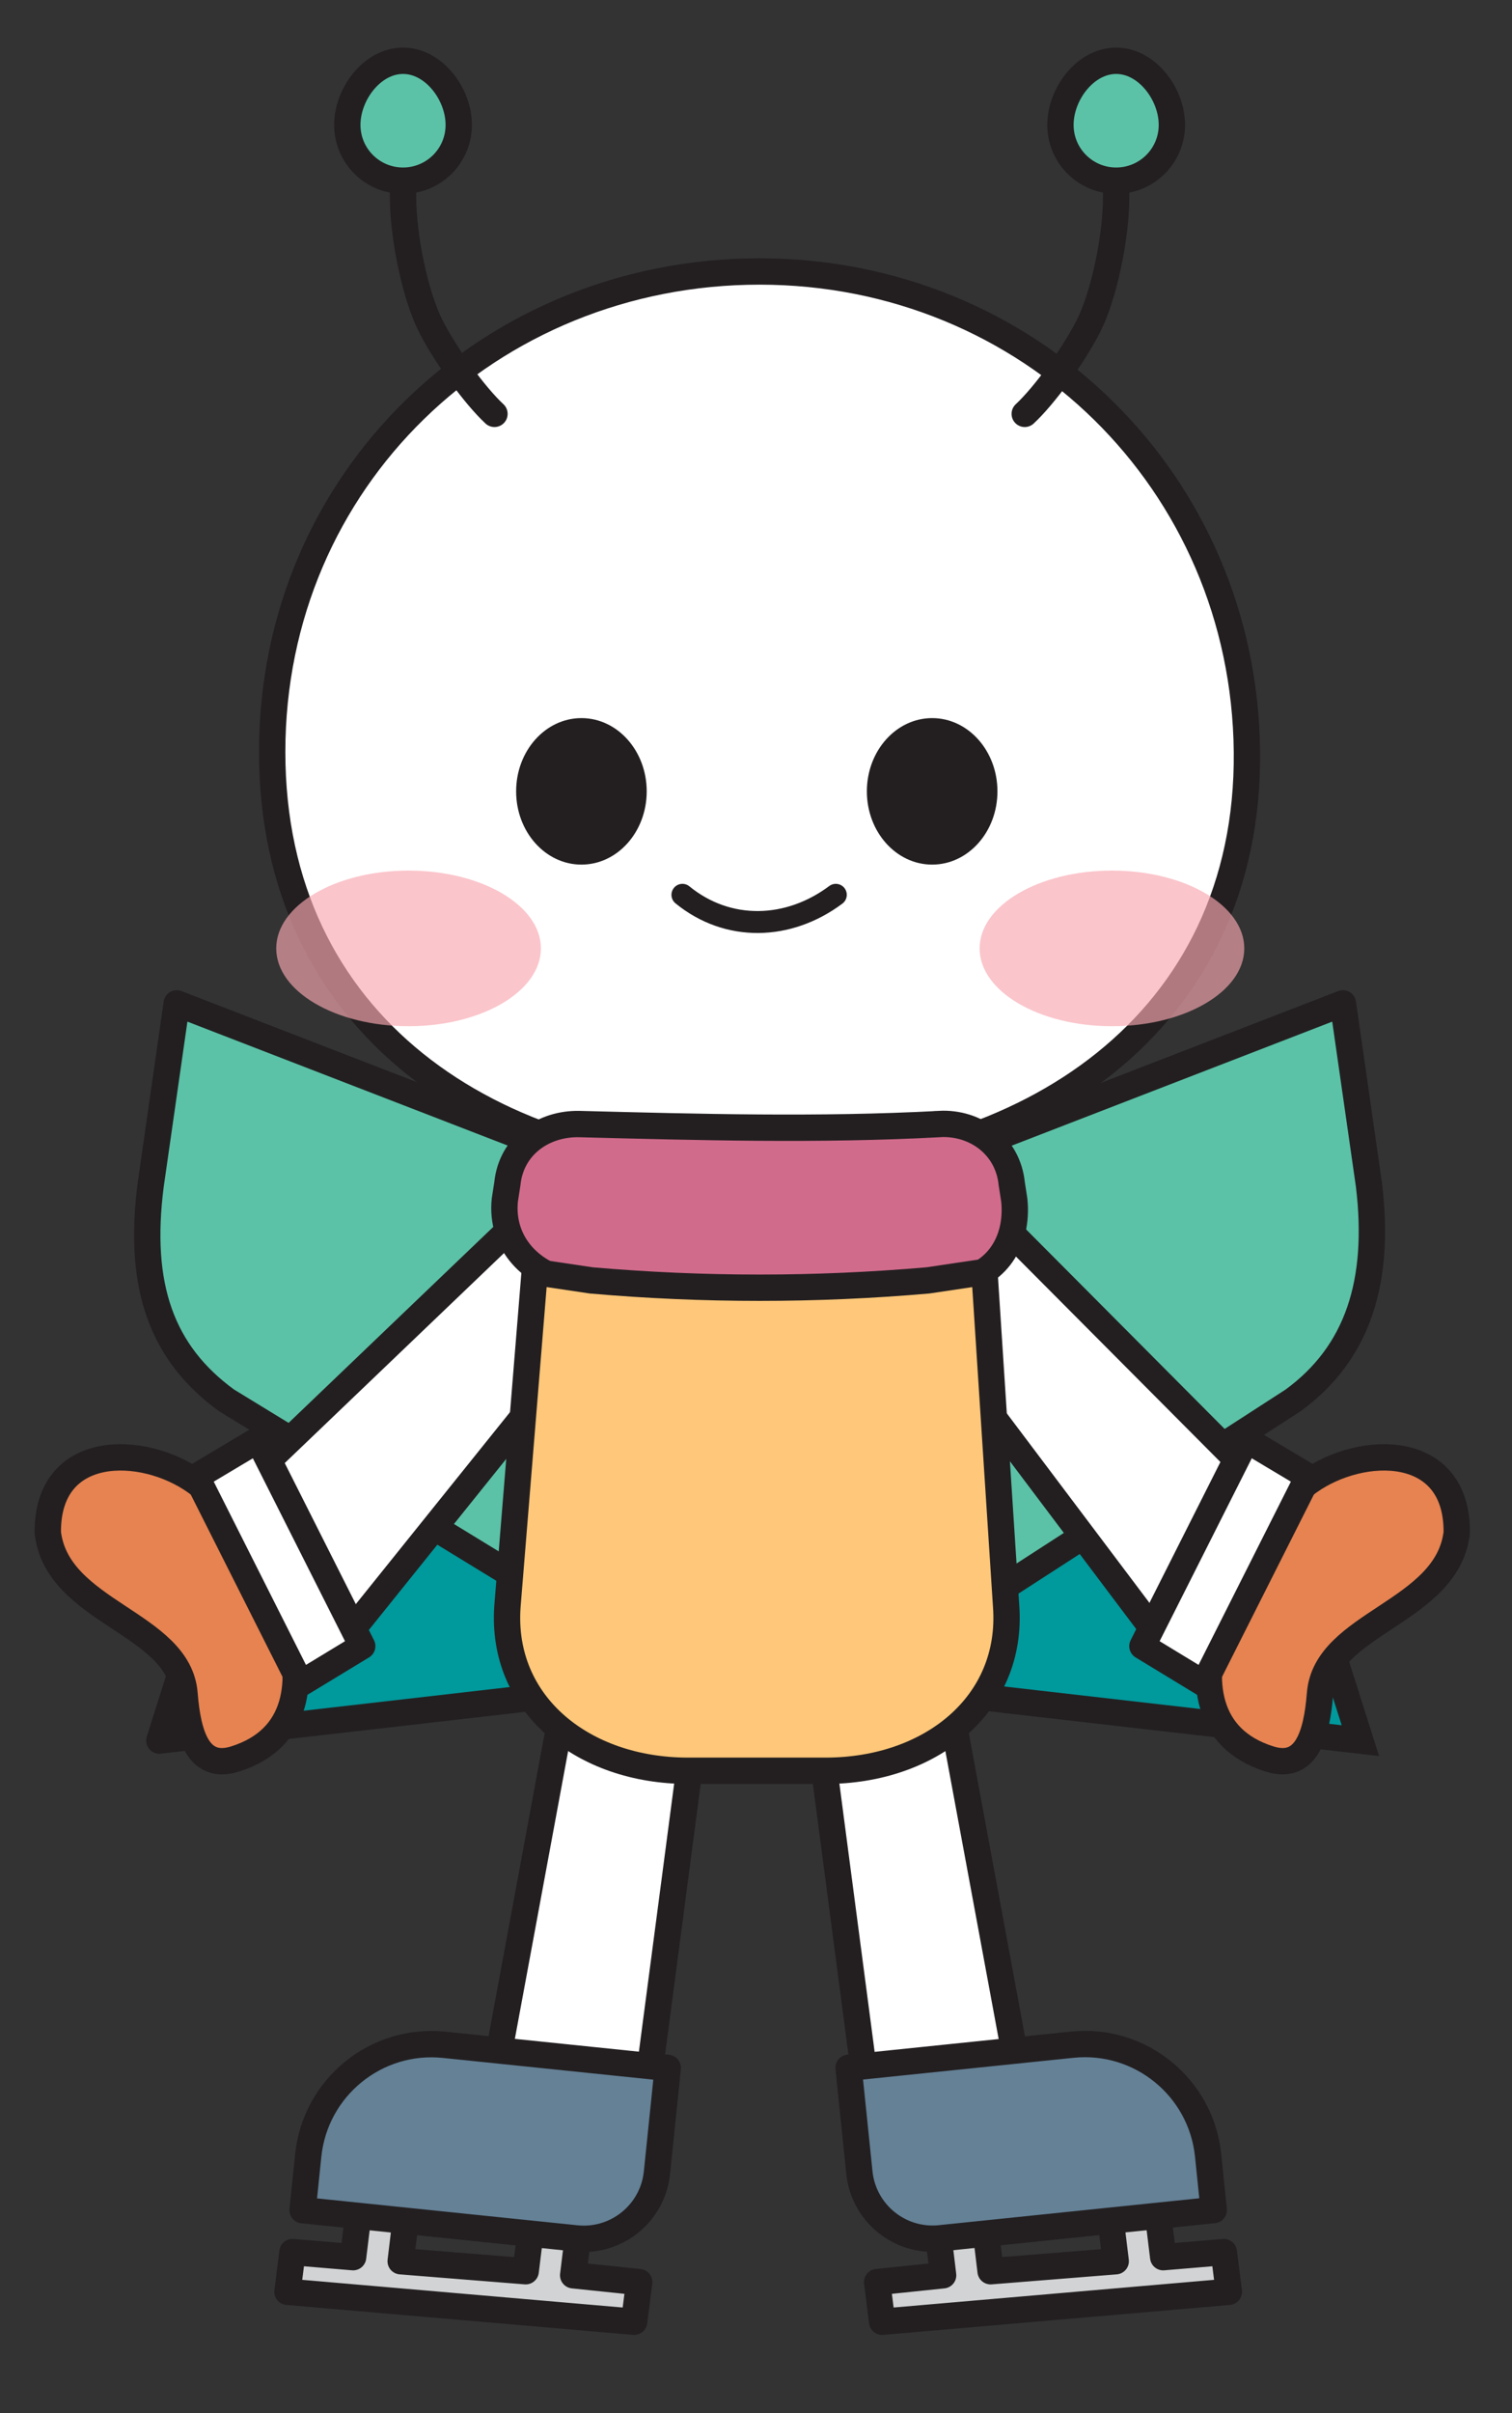 <?xml version="1.0" encoding="UTF-8"?>
<svg id="Layer_1" data-name="Layer 1" xmlns="http://www.w3.org/2000/svg" viewBox="0 0 172.31 274.75">
  <rect x="0" y="0" width="172.31" height="274.75" fill="#333333" stroke="none"/>
  <defs>
    <style>
      .cls-1 {
        fill: #d16b8c;
      }

      .cls-1, .cls-2, .cls-3, .cls-4, .cls-5, .cls-6, .cls-7, .cls-8, .cls-9, .cls-10, .cls-11, .cls-12 {
        stroke: #231f20;
      }

      .cls-1, .cls-2, .cls-3, .cls-4, .cls-5, .cls-6, .cls-7, .cls-8, .cls-10, .cls-11, .cls-12 {
        stroke-width: 3px;
      }

      .cls-1, .cls-3, .cls-4, .cls-5, .cls-6, .cls-9 {
        stroke-miterlimit: 10;
      }

      .cls-13 {
        fill: #231f20;
      }

      .cls-14 {
        fill: #f7a7b0;
        opacity: .66;
      }

      .cls-2, .cls-7, .cls-8, .cls-10, .cls-11, .cls-12 {
        stroke-linejoin: round;
      }

      .cls-2, .cls-9 {
        fill: none;
        stroke-linecap: round;
      }

      .cls-3 {
        fill: #e68351;
      }

      .cls-4, .cls-10 {
        fill: #fff;
      }

      .cls-5 {
        fill: #fec779;
      }

      .cls-6, .cls-12 {
        fill: #00999c;
      }

      .cls-7 {
        fill: #648196;
      }

      .cls-8 {
        fill: #d1d3d4;
      }

      .cls-9 {
        stroke-width: 2.5px;
      }

      .cls-11 {
        fill: #5bc2a7;
      }
    </style>
  </defs>
  <path class="cls-4" d="M86.56,30.91c-30.67,0-55.54,23.67-55.54,54.7s24.86,47.77,55.54,47.77,55.83-17,55.54-47.77-24.86-54.7-55.54-54.7Z"/>
  <path class="cls-12" d="M51.32,154.16l-9.91,5.85c-8.83,5.21-15.55,13.86-18.84,24.24l-4.41,13.92,60.78-6.97-11.72-40.3-15.89,3.27Z"/>
  <path class="cls-6" d="M121.86,154.16l9.91,5.85c8.83,5.21,15.55,13.86,18.84,24.24l3.41,10.75,1.01,3.18-60.78-6.97,11.72-40.3,15.89,3.27Z"/>
  <path class="cls-11" d="M74.08,135.09l-53.94-20.85-2.97,20.69c-1.49,11.58,1.28,19.14,8.65,24.51l36.94,22.57,11.31-46.93Z"/>
  <path class="cls-11" d="M99.1,135.09l53.94-20.85,2.97,20.69c1.33,11.02-1.28,19.14-8.65,24.51l-34.94,22.57-13.31-46.93Z"/>
  <polygon class="cls-10" points="69.86 128.71 27.4 169.33 35.11 189.55 38.84 187.16 74.62 142.65 69.86 128.71"/>
  <path class="cls-3" d="M5.45,174.51c1.09,9.13,14.94,10.22,15.58,18.34.39,4.93,1.67,8.7,5.75,7.42,14.58-4.58,2.71-26.43-4.48-31.56-6.05-4.31-16.95-4.48-16.85,5.79Z"/>
  <polygon class="cls-10" points="22.39 168.12 34.26 191.68 41.28 187.42 29.43 163.92 22.39 168.12"/>
  <polygon class="cls-10" points="103.6 128.71 144.06 169.33 136.36 189.55 132.63 187.16 99.85 143.65 103.6 128.71"/>
  <path class="cls-3" d="M166.01,174.51c-1.09,9.13-14.94,10.22-15.58,18.34-.39,4.93-1.67,8.7-5.75,7.42-14.58-4.58-2.71-26.43,4.48-31.56,6.05-4.31,16.95-4.48,16.85,5.79Z"/>
  <polygon class="cls-10" points="149.08 168.12 137.2 191.68 130.19 187.42 142.04 163.92 149.08 168.12"/>
  <path class="cls-1" d="M107.06,127.98c-13.78.73-27.36.35-41.01,0-4.1-.1-7.79,2.46-8.23,6.79l-.29,1.87c-.49,4.8,2.89,8.69,8.32,9.52l18.27,2.23h4.29l20.72-2.51c4.33-.68,6.95-4.44,6.46-9.24l-.29-1.87c-.44-4.33-4.13-7.01-8.23-6.8Z"/>
  <polygon class="cls-4" points="65.27 188.3 55.1 243.19 72.68 246.08 80.08 189.87 65.27 188.3"/>
  <polygon class="cls-4" points="107.21 188.3 117.38 243.19 99.8 246.08 92.41 189.87 107.21 188.3"/>
  <path class="cls-5" d="M112.19,144.82l-6.45.96c-12.76,1.11-25.6,1.11-38.36,0l-6.45-.96-3.1,38.06c-.81,11.18,8.63,18.73,20.57,18.73h15.69c11.94,0,21.38-7.54,20.57-18.73l-2.47-38.06Z"/>
  <polygon class="cls-8" points="140.04 260.93 139.47 256.41 132.56 256.99 131.89 251.52 126.48 251.98 127.15 257.45 112.89 258.59 112.23 253.11 106.82 253.57 107.48 259.05 99.96 259.83 100.53 264.34 140.04 260.93"/>
  <path class="cls-7" d="M97.65,233.35h31.35c4.62,0,8.38,3.75,8.38,8.38v12h-25.62c-7.78,0-14.11-6.32-14.11-14.11v-6.27h0Z" transform="translate(259.4 473.72) rotate(174.11)"/>
  <g>
    <path class="cls-9" d="M77.77,101.88h0c5.19,4.23,12.08,4.03,17.48,0h0"/>
    <ellipse class="cls-13" cx="66.26" cy="90.1" rx="7.44" ry="8.34"/>
    <ellipse class="cls-13" cx="106.23" cy="90.1" rx="7.44" ry="8.34"/>
  </g>
  <ellipse class="cls-14" cx="46.56" cy="107.98" rx="15.08" ry="8.86"/>
  <ellipse class="cls-14" cx="126.72" cy="107.98" rx="15.08" ry="8.86"/>
  <polygon class="cls-8" points="32.76 260.93 33.33 256.41 40.24 256.99 40.91 251.52 46.32 251.98 45.66 257.45 59.91 258.59 60.58 253.11 65.99 253.57 65.32 259.05 72.84 259.83 72.27 264.34 32.76 260.93"/>
  <path class="cls-7" d="M49.53,233.35h25.62v12c0,4.62-3.75,8.38-8.38,8.38h-31.35v-6.27c0-7.78,6.32-14.11,14.11-14.11Z" transform="translate(25.29 -4.39) rotate(5.89)"/>
  <g>
    <path class="cls-2" d="M127.2,13.75v8.61c0,4.74-1.43,11.4-3.18,14.81s-5.01,7.88-7.24,9.95"/>
    <path class="cls-11" d="M120.85,14.22c0,3.51,2.84,6.35,6.35,6.35s6.35-2.84,6.35-6.35-2.84-7.3-6.35-7.3-6.35,3.79-6.35,7.3Z"/>
  </g>
  <g>
    <path class="cls-2" d="M45.93,13.75v8.61c0,4.74,1.43,11.4,3.18,14.81s5.01,7.88,7.24,9.95"/>
    <path class="cls-11" d="M52.28,14.22c0,3.51-2.84,6.35-6.35,6.35s-6.35-2.84-6.35-6.35,2.84-7.3,6.35-7.3,6.35,3.79,6.35,7.3Z"/>
  </g>
</svg>